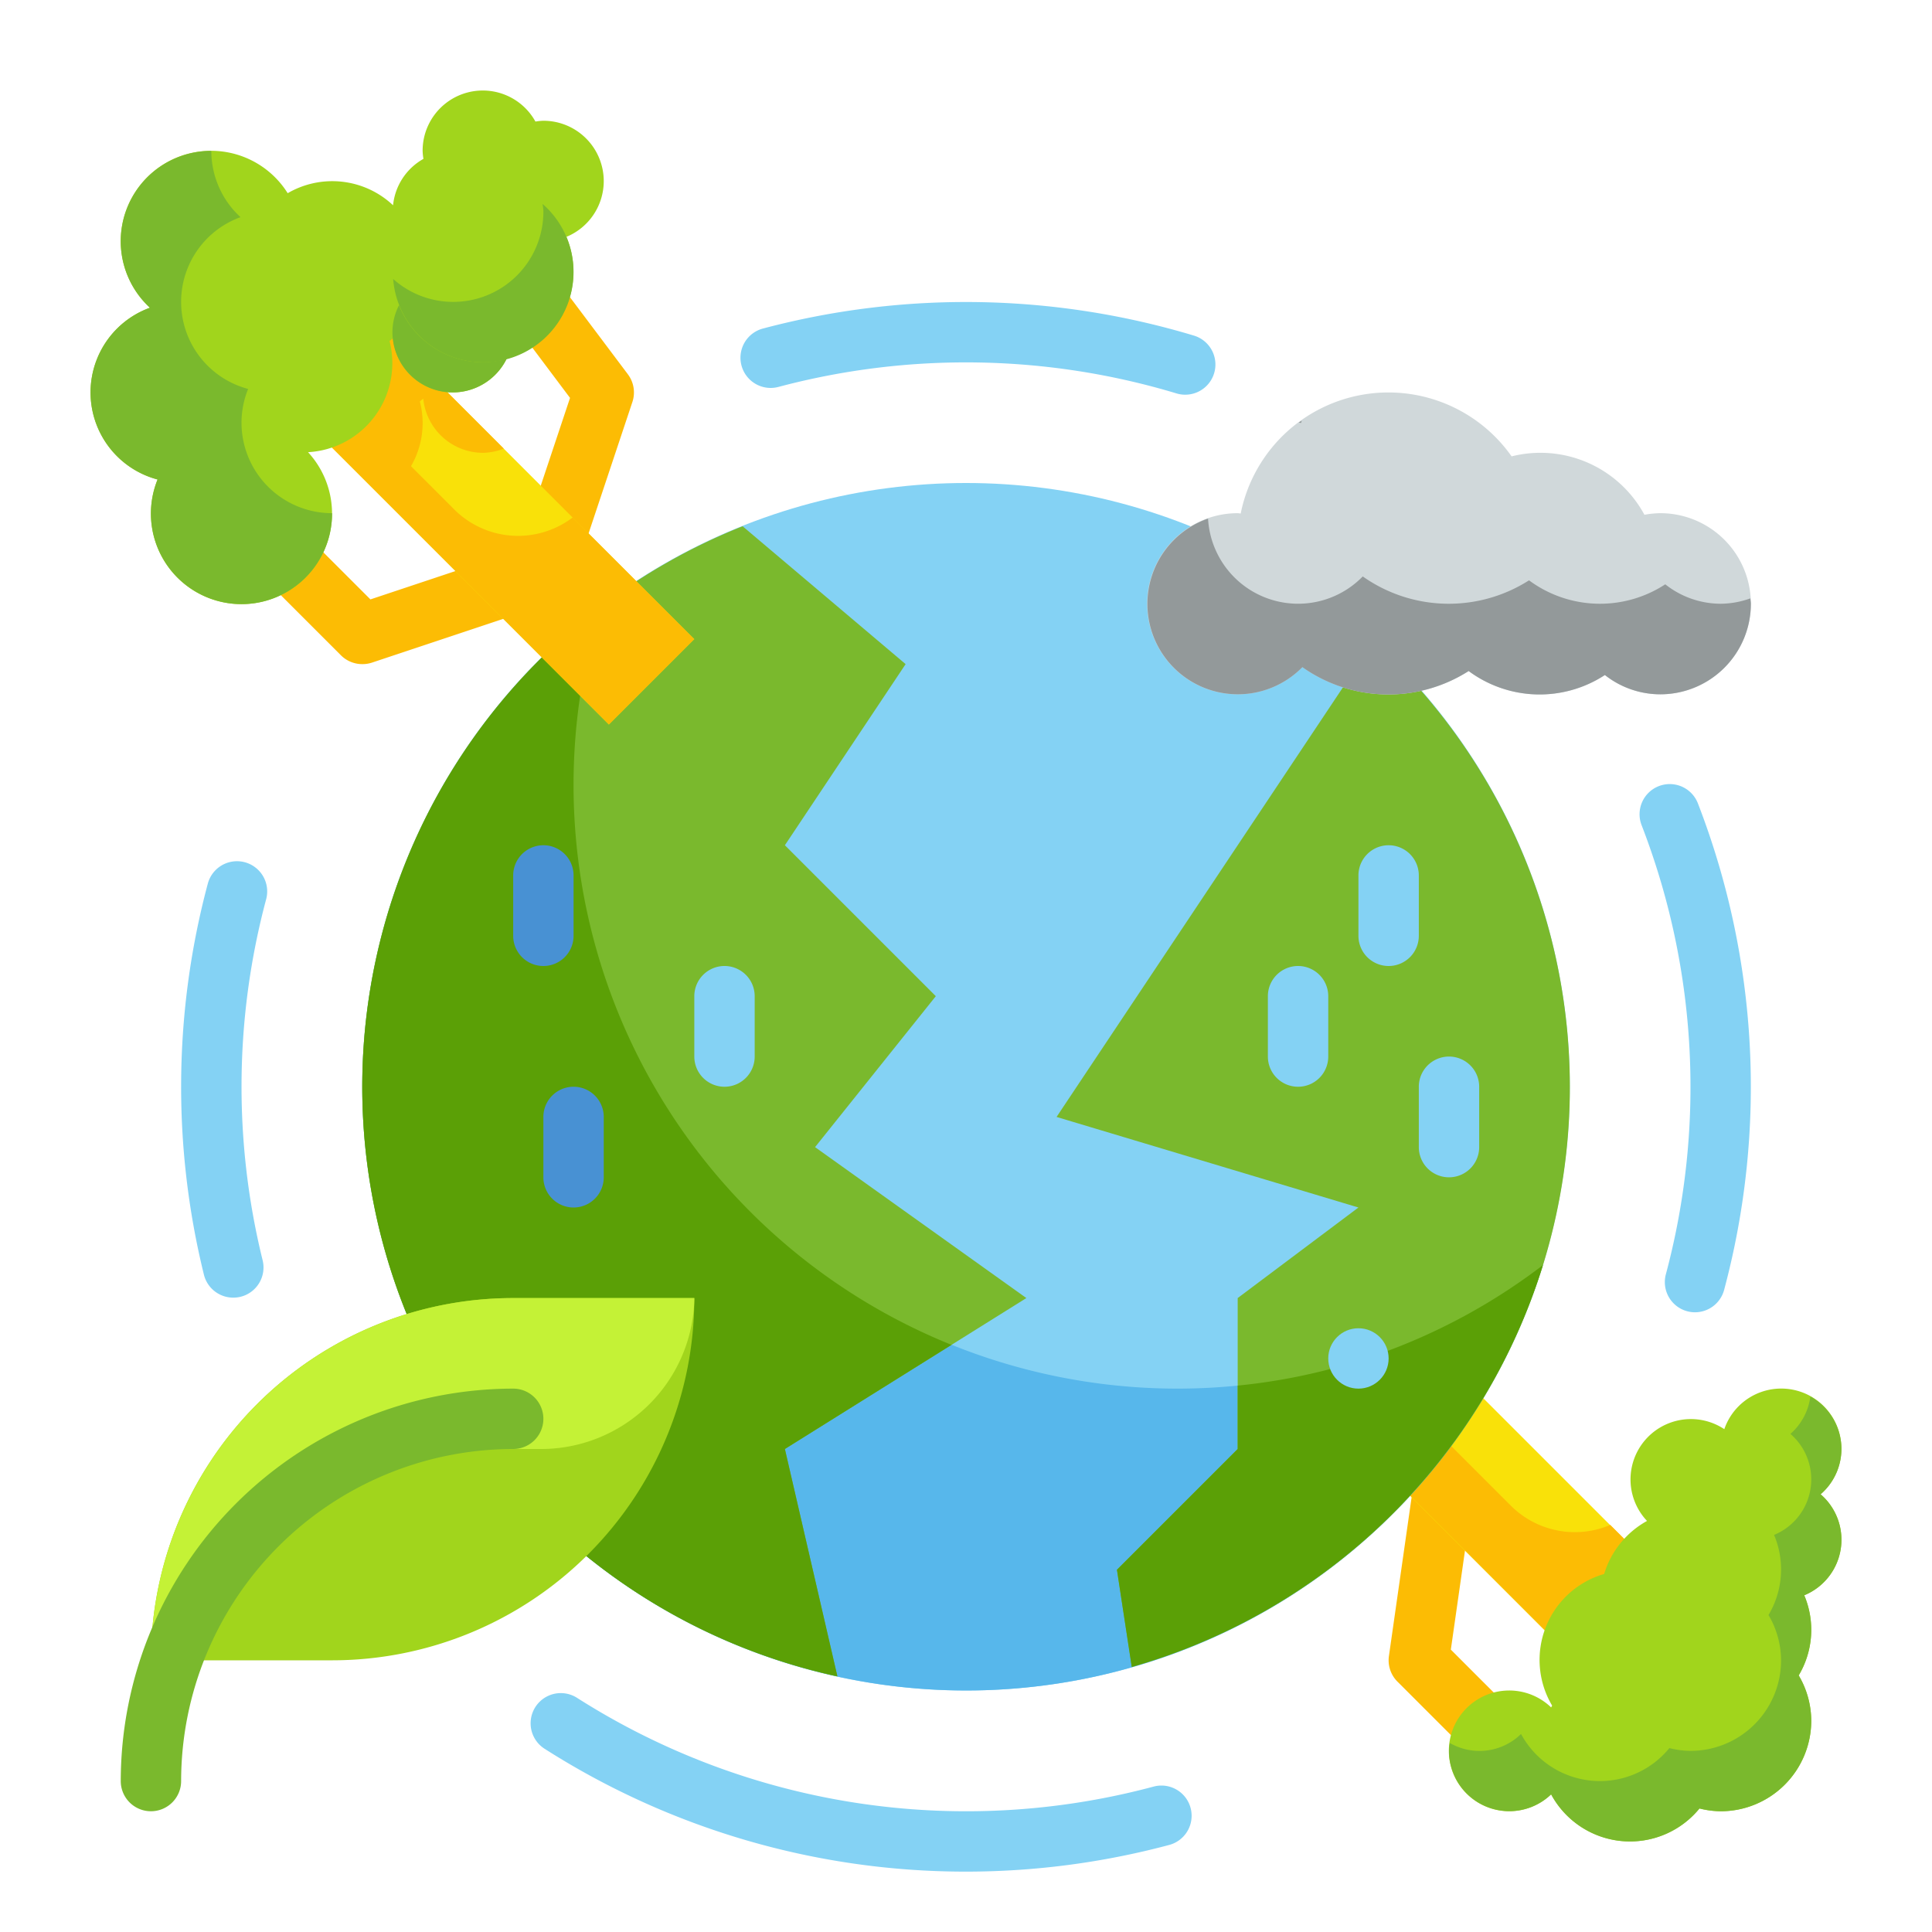<svg height="512" viewBox="0 0 64 64" width="512" xmlns="http://www.w3.org/2000/svg"><g id="Flat"><g id="Stroke_copy_2" data-name="Stroke copy 2"><g><path d="m48.586 58-2.293-2.293a1 1 0 0 1 -.283-.849l.788-5.515 1.98.283-.717 5.02 1.939 1.94z" fill="#fcbc04"/><path d="m12 22a1 1 0 0 1 -.707-.293l-2.586-2.586 1.414-1.414 2.149 2.149 4.241-1.414.633 1.9-4.828 1.61a1.014 1.014 0 0 1 -.316.048z" fill="#fcbc04"/><path d="m19.339 18.144-1.9-.633 1.444-4.33-1.915-2.552 1.6-1.2 2.232 2.971a1 1 0 0 1 .149.916z" fill="#fcbc04"/><g><path d="m47.929 41.929h4v16h-4z" fill="#f9e109" transform="matrix(.707 -.707 .707 .707 -20.681 49.929)"/><path d="m53.343 50.515a3 3 0 0 1 -3.293-.636l-5.692-5.693-1.5 1.5 11.314 11.314 2.828-2.828z" fill="#fcbc04"/><path d="m60.31 49.5a1.994 1.994 0 1 0 -3.19-2.157 2 2 0 0 0 -2.56 3.04 2.99 2.99 0 0 0 -1.42 1.757 2.963 2.963 0 0 0 -1.724 4.36l-.033.06a2 2 0 1 0 0 2.88 2.969 2.969 0 0 0 4.914.468 2.963 2.963 0 0 0 .703.092 3 3 0 0 0 3-3 2.968 2.968 0 0 0 -.416-1.5 2.943 2.943 0 0 0 .184-2.654 1.989 1.989 0 0 0 .542-3.346z" fill="#a1d51c"/><path d="m61 48a1.994 1.994 0 0 0 -1.029-1.739 1.994 1.994 0 0 1 -.661 1.239 1.989 1.989 0 0 1 -.542 3.346 2.943 2.943 0 0 1 -.184 2.654 2.968 2.968 0 0 1 .416 1.5 3 3 0 0 1 -3 3 2.963 2.963 0 0 1 -.7-.092 2.969 2.969 0 0 1 -4.914-.468 1.965 1.965 0 0 1 -2.356.3 1.905 1.905 0 0 0 -.03.26 2 2 0 0 0 3.383 1.44 2.969 2.969 0 0 0 4.914.468 2.963 2.963 0 0 0 .703.092 3 3 0 0 0 3-3 2.968 2.968 0 0 0 -.416-1.5 2.943 2.943 0 0 0 .184-2.654 1.989 1.989 0 0 0 .542-3.346 1.985 1.985 0 0 0 .69-1.5z" fill="#7ab92d"/></g><circle cx="32" cy="36" fill="#84d2f4" r="20"/><path d="m39 46a20.007 20.007 0 0 1 -19.117-25.885 19.991 19.991 0 1 0 31.234 21.77 19.886 19.886 0 0 1 -12.117 4.115z" fill="#57b7eb"/><path d="m45.49 21.265-10.49 15.735 10 3-4 3v5l-4 4 .495 3.217a19.963 19.963 0 0 0 8-33.952z" fill="#7ab92d"/><path d="m12 36a20 20 0 0 0 15.739 19.534l-1.739-7.534 8-5-7-5 4-5-5-5 4-6-5.4-4.567a19.993 19.993 0 0 0 -12.6 18.567z" fill="#7ab92d"/><path d="m51.11 41.91a20.031 20.031 0 0 1 -13.62 13.31l-.49-3.22 4-4v-2.1a19.856 19.856 0 0 0 10.11-3.99z" fill="#5ba006"/><path d="m26 48 1.74 7.53a19.979 19.979 0 0 1 -7.85-35.43 20 20 0 0 0 11.63 24.45z" fill="#5ba006"/><g><path d="m13.929 8.929h4v16h-4z" fill="#f9e109" transform="matrix(.707 -.707 .707 .707 -7.305 16.222)"/><path d="m18.97 17.142a2.991 2.991 0 0 1 -3.92-.263l-1.435-1.436a2.843 2.843 0 0 0 .293-2.146c.038-.031.077-.06.113-.093a1.992 1.992 0 0 0 1.979 1.796 1.923 1.923 0 0 0 .688-.14l-5-5-2.83 2.826 11.314 11.314 2.828-2.828z" fill="#fcbc04"/><path d="m20 6a2 2 0 0 0 -2-2 1.905 1.905 0 0 0 -.263.027 1.993 1.993 0 0 0 -3.737.973 1.905 1.905 0 0 0 .027.263 1.986 1.986 0 0 0 -1.006 1.537 2.938 2.938 0 0 0 -3.491-.4 2.994 2.994 0 1 0 -4.563 3.794 2.984 2.984 0 0 0 .253 5.69 3 3 0 1 0 4.984-.905 2.954 2.954 0 0 0 2.7-3.682c.038-.031.077-.06.113-.093a1.988 1.988 0 0 0 3.765.679 2.984 2.984 0 0 0 1.982-4.037 2 2 0 0 0 1.236-1.846z" fill="#a1d51c"/><g fill="#7ab92d"><path d="m8 14a2.984 2.984 0 0 1 .22-1.116 2.984 2.984 0 0 1 -.253-5.69 2.982 2.982 0 0 1 -.967-2.194 2.992 2.992 0 0 0 -2.033 5.194 2.984 2.984 0 0 0 .253 5.69 3 3 0 1 0 5.78 1.116 3 3 0 0 1 -3-3z"/><path d="m16 12a3 3 0 0 1 -2.782-1.89 1.974 1.974 0 0 0 -.218.89 1.995 1.995 0 0 0 3.786.883 3 3 0 0 1 -.786.117z"/><path d="m17.976 6.758c.006.082.024.159.024.242a2.987 2.987 0 0 1 -4.976 2.242 2.992 2.992 0 1 0 4.952-2.484z"/></g></g><path d="m55 17a3.035 3.035 0 0 0 -.526.053 3.916 3.916 0 0 0 -4.4-1.935 4.991 4.991 0 0 0 -8.974 1.892c-.034 0-.066-.01-.1-.01a3 3 0 1 0 2.143 5.1 4.94 4.94 0 0 0 5.508.129 3.95 3.95 0 0 0 4.513.132 2.964 2.964 0 0 0 1.836.639 3 3 0 0 0 0-6z" fill="#d0d8da"/><path d="m17 43h6a0 0 0 0 1 0 0 12 12 0 0 1 -12 12h-6a0 0 0 0 1 0 0 12 12 0 0 1 12-12z" fill="#a1d51c"/><path d="m16 48h1.863a5.079 5.079 0 0 0 5.137-4.946v-.054h-6a12 12 0 0 0 -12 12h.1a11.99 11.99 0 0 1 10.9-7z" fill="#c4f236"/><g fill="#93999a"><path d="m43.122 13.933c-.033.023-.067.045-.1.069.025 0 .051.007.077.008.006-.027.018-.051.023-.077z"/><path d="m57 20a2.964 2.964 0 0 1 -1.836-.644 3.95 3.95 0 0 1 -4.513-.132 4.94 4.94 0 0 1 -5.508-.129 2.988 2.988 0 0 1 -5.125-1.917 2.994 2.994 0 1 0 3.125 4.922 4.94 4.94 0 0 0 5.508.129 3.95 3.95 0 0 0 4.513.132 2.964 2.964 0 0 0 1.836.639 3 3 0 0 0 3-3c0-.061-.014-.118-.018-.178a2.962 2.962 0 0 1 -.982.178z"/></g><g fill="#84d2f4"><g><path d="m32 62a25.919 25.919 0 0 1 -13.96-4.07 1 1 0 0 1 1.075-1.687 23.99 23.99 0 0 0 19.1 2.94 1 1 0 0 1 .517 1.933 26.068 26.068 0 0 1 -6.732.884z"/><path d="m7.726 42.986a1 1 0 0 1 -.971-.761 26.047 26.047 0 0 1 .129-12.954 1 1 0 1 1 1.933.517 24.021 24.021 0 0 0 -.117 11.96 1 1 0 0 1 -.733 1.21 1.033 1.033 0 0 1 -.241.028z"/><path d="m39.259 13.075a.972.972 0 0 1 -.29-.044 24.164 24.164 0 0 0 -13.181-.214 1 1 0 1 1 -.517-1.933 26.178 26.178 0 0 1 14.278.233 1 1 0 0 1 -.29 1.958z"/><path d="m56.15 43.471a1 1 0 0 1 -.966-1.259 24.021 24.021 0 0 0 -.8-14.867 1 1 0 1 1 1.865-.722 26.008 26.008 0 0 1 .865 16.106 1 1 0 0 1 -.964.742z"/></g><path d="m43 36a1 1 0 0 1 -1-1v-2a1 1 0 0 1 2 0v2a1 1 0 0 1 -1 1z"/><path d="m48 39a1 1 0 0 1 -1-1v-2a1 1 0 0 1 2 0v2a1 1 0 0 1 -1 1z"/><path d="m46 32a1 1 0 0 1 -1-1v-2a1 1 0 0 1 2 0v2a1 1 0 0 1 -1 1z"/></g><path d="m19 40a1 1 0 0 1 -1-1v-2a1 1 0 0 1 2 0v2a1 1 0 0 1 -1 1z" fill="#4891d3"/><path d="m24 36a1 1 0 0 1 -1-1v-2a1 1 0 0 1 2 0v2a1 1 0 0 1 -1 1z" fill="#84d2f4"/><path d="m18 32a1 1 0 0 1 -1-1v-2a1 1 0 0 1 2 0v2a1 1 0 0 1 -1 1z" fill="#4891d3"/><circle cx="45" cy="45" fill="#84d2f4" r="1"/><path d="m5 60a1 1 0 0 1 -1-1 13.015 13.015 0 0 1 13-13 1 1 0 0 1 0 2 11.013 11.013 0 0 0 -11 11 1 1 0 0 1 -1 1z" fill="#7ab92d"/></g></g></g></svg>